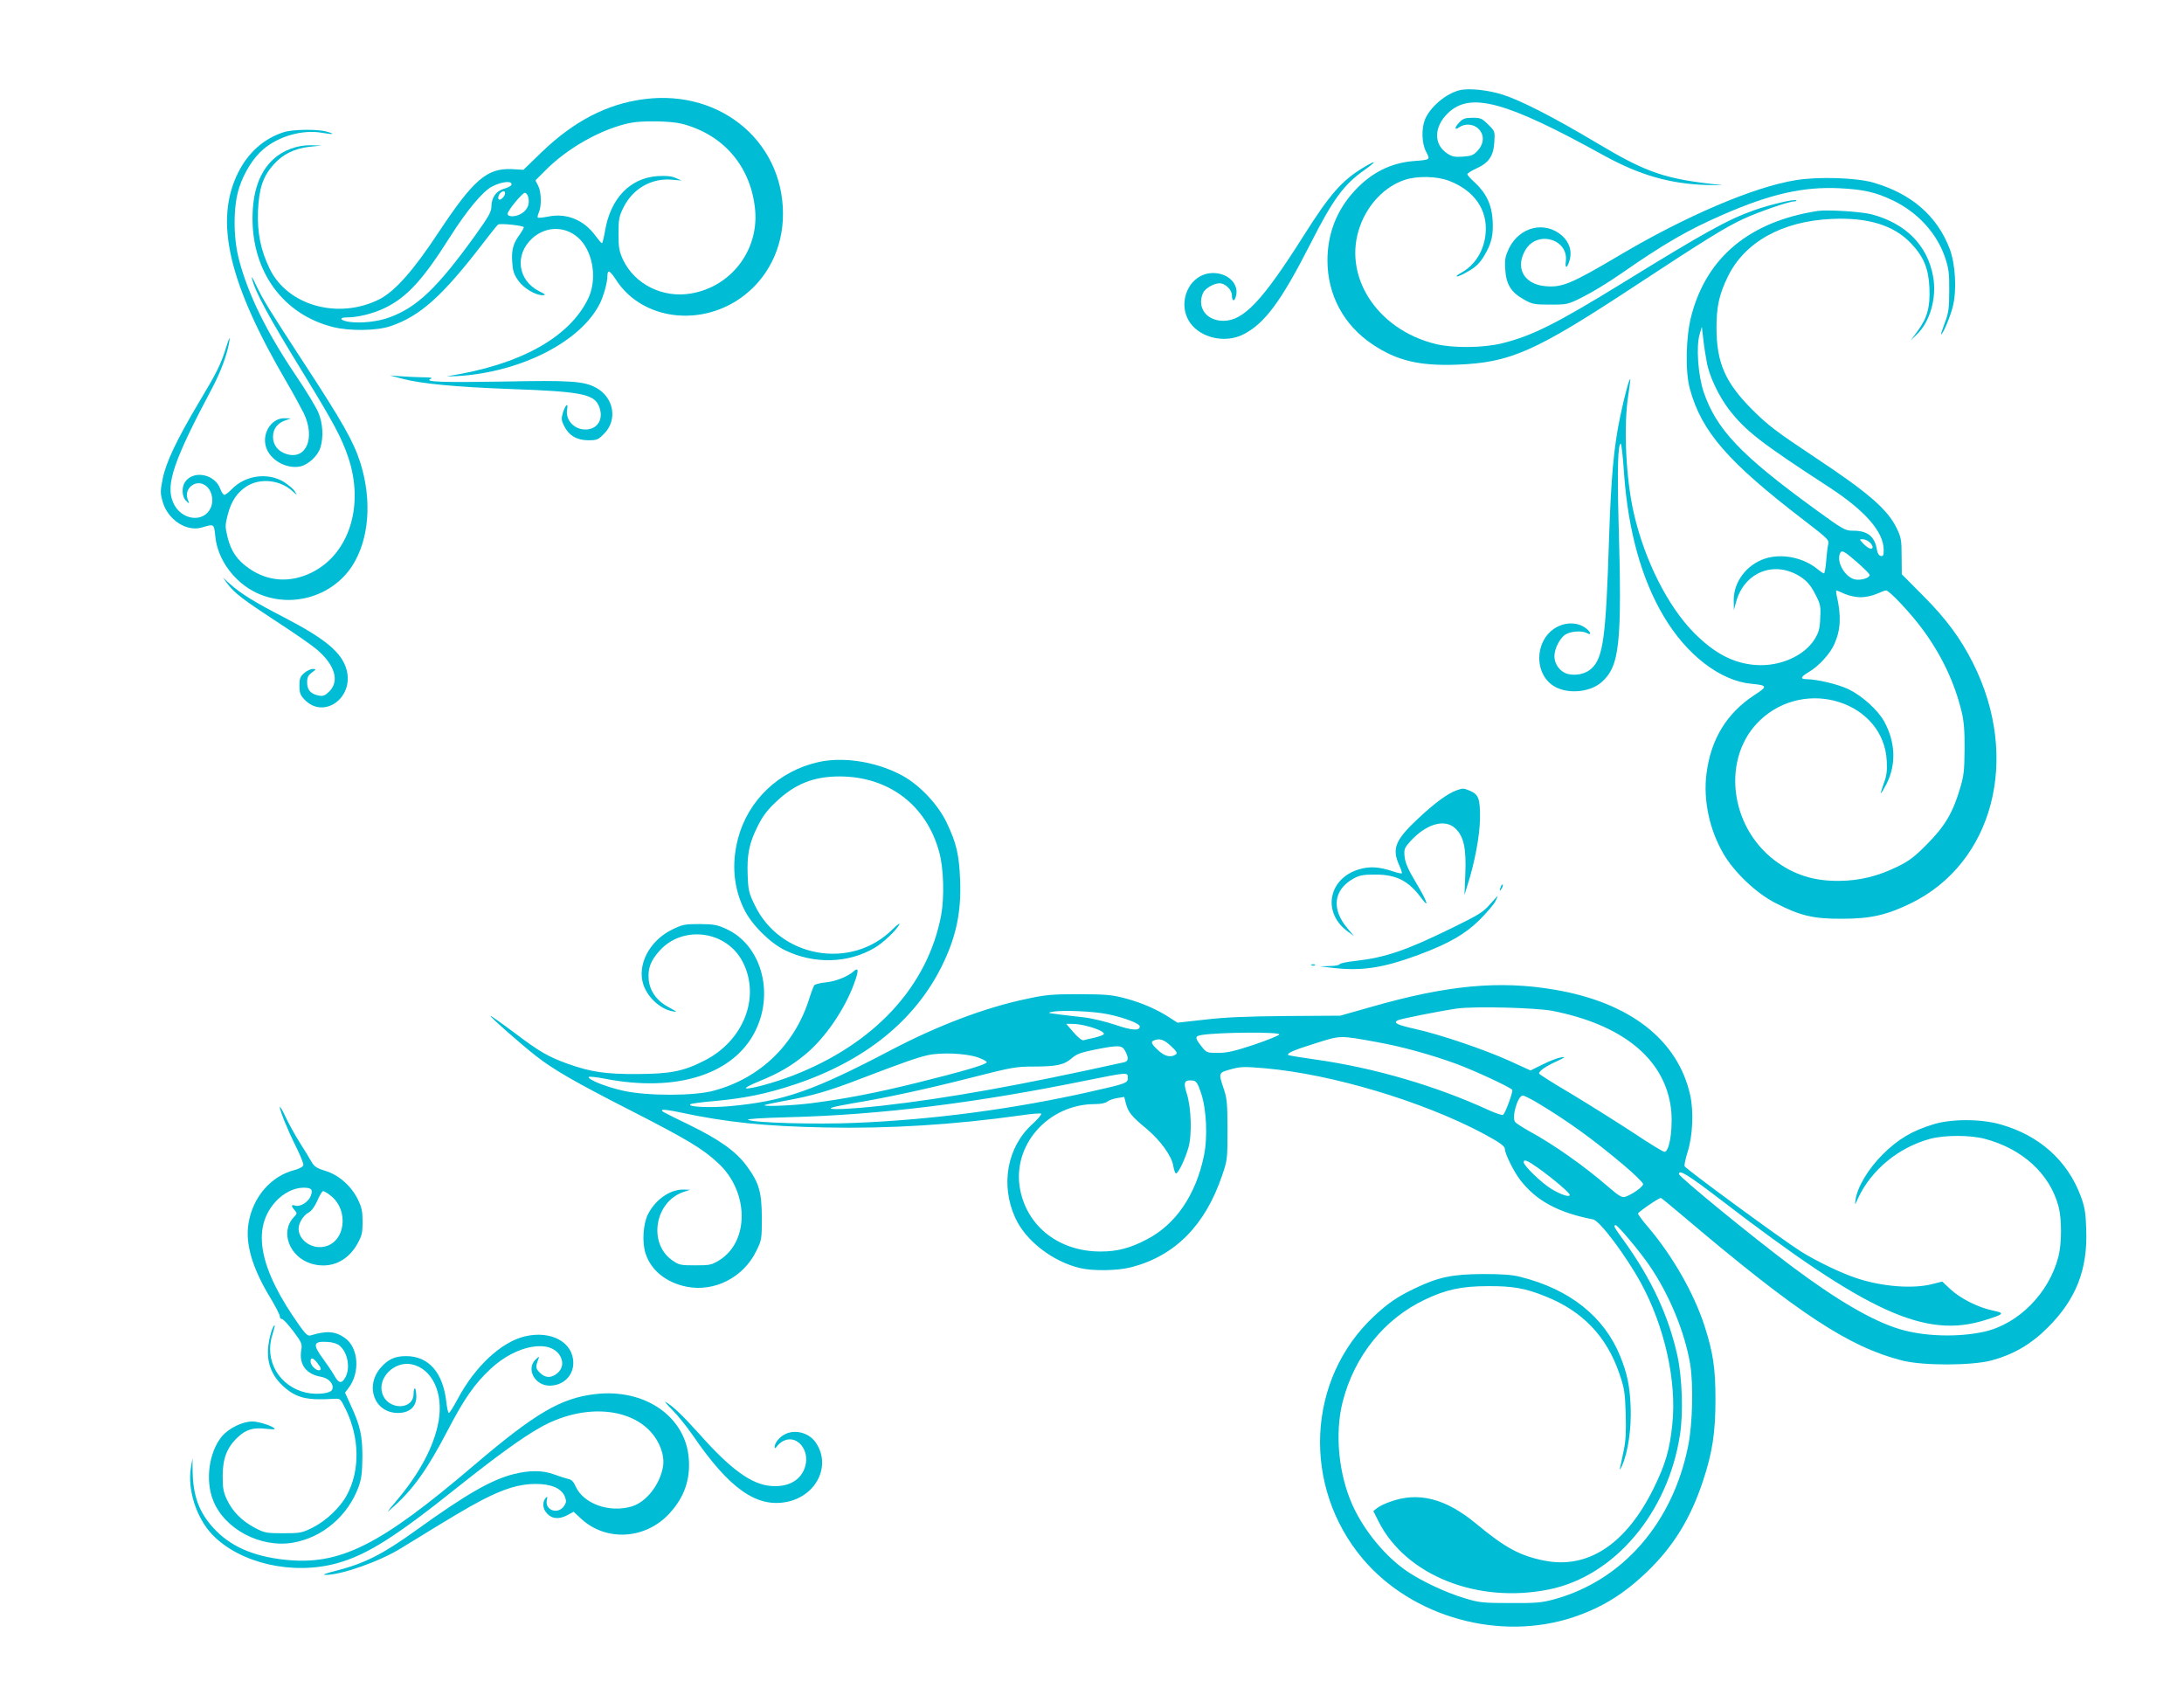 <?xml version="1.0" standalone="no"?>
<!DOCTYPE svg PUBLIC "-//W3C//DTD SVG 20010904//EN"
 "http://www.w3.org/TR/2001/REC-SVG-20010904/DTD/svg10.dtd">
<svg version="1.0" xmlns="http://www.w3.org/2000/svg"
 width="1280pt" height="989pt" viewBox="0 0 1280 989"
 preserveAspectRatio="xMidYMid meet">
<g transform="translate(0,989) scale(0.1,-0.1)"
fill="#00bcd4" stroke="none">
<path d="M8553 9361 c-79 -20 -170 -97 -201 -170 -22 -54 -20 -140 6 -190 25
-48 27 -47 -75 -55 -133 -11 -247 -69 -343 -173 -106 -114 -160 -253 -160
-409 0 -202 95 -379 264 -492 143 -96 275 -127 495 -119 312 12 454 74 1035
456 415 273 536 348 641 397 90 42 270 104 302 104 9 0 14 3 10 6 -9 9 -150
-24 -247 -58 -152 -54 -285 -127 -765 -423 -395 -243 -535 -313 -712 -357
-112 -27 -285 -29 -388 -4 -347 84 -551 403 -443 694 47 128 146 230 261 268
73 24 186 22 258 -5 148 -56 228 -169 216 -307 -8 -102 -63 -190 -146 -234
-20 -11 -29 -19 -21 -20 9 0 40 15 70 33 40 23 64 47 88 87 44 74 55 121 50
210 -5 90 -38 159 -105 221 -24 21 -43 43 -43 48 0 5 24 21 53 34 73 33 100
73 105 154 4 62 4 64 -36 103 -36 36 -44 40 -91 40 -42 0 -57 -5 -76 -25 -31
-31 -33 -52 -3 -31 34 24 85 20 113 -9 35 -34 34 -85 -4 -127 -24 -27 -36 -32
-87 -36 -50 -3 -65 0 -94 20 -79 53 -76 156 6 235 131 126 337 71 914 -248
209 -115 386 -166 600 -173 69 -2 107 -2 85 0 -328 35 -429 69 -726 246 -255
152 -445 249 -551 283 -88 28 -202 40 -255 26z"/>
<path d="M3775 9309 c-218 -28 -412 -129 -603 -313 l-104 -101 -69 4 c-145 6
-223 -61 -427 -368 -150 -228 -257 -348 -349 -395 -239 -120 -536 -38 -642
178 -53 109 -74 212 -69 340 6 133 29 201 90 270 54 62 124 96 213 106 l70 7
-62 2 c-81 1 -163 -29 -221 -82 -82 -76 -122 -191 -122 -348 0 -316 182 -562
470 -635 98 -25 258 -23 340 5 173 59 303 176 539 483 45 59 86 110 90 112 13
9 151 -6 151 -16 0 -5 -11 -24 -23 -41 -39 -52 -50 -92 -45 -162 3 -51 10 -73
34 -107 31 -46 101 -88 144 -88 21 1 19 4 -19 23 -127 63 -147 215 -41 311 84
76 205 72 282 -10 77 -83 97 -236 45 -344 -110 -228 -401 -389 -822 -454 -16
-2 8 -2 55 0 370 22 722 200 835 424 22 43 45 125 45 163 0 39 14 33 50 -22
140 -219 453 -277 698 -129 166 101 269 277 280 478 22 442 -353 769 -813 709z
m220 -144 c247 -63 408 -253 431 -508 20 -237 -143 -448 -377 -487 -165 -28
-330 54 -398 199 -22 48 -26 69 -26 151 0 84 3 102 28 152 55 113 166 176 286
165 l56 -5 -35 15 c-24 11 -56 14 -106 11 -161 -11 -276 -130 -308 -321 -7
-40 -15 -72 -18 -72 -4 0 -20 19 -37 42 -68 94 -170 136 -277 114 -32 -6 -60
-9 -62 -6 -3 3 0 16 6 30 17 37 15 121 -4 157 l-16 31 54 54 c133 136 335 249
503 283 70 14 237 11 300 -5z m-998 -359 c-2 -6 -21 -16 -43 -22 -46 -13 -74
-52 -74 -105 0 -30 -17 -60 -96 -170 -220 -305 -339 -419 -499 -478 -68 -26
-170 -37 -239 -27 -53 8 -62 26 -13 26 65 0 153 22 222 55 130 63 223 164 384
419 96 151 190 265 245 293 58 30 122 36 113 9z m-37 -49 c0 -14 -20 -37 -32
-37 -12 0 -10 24 4 38 16 16 28 15 28 -1z m136 -22 c10 -40 -4 -74 -39 -96
-34 -21 -82 -22 -82 -2 0 19 86 123 101 123 8 0 16 -11 20 -25z"/>
<path d="M1665 9116 c-118 -37 -211 -120 -270 -239 -140 -283 -56 -644 287
-1230 38 -65 82 -146 99 -180 68 -144 14 -273 -101 -238 -50 15 -80 53 -80
101 0 46 25 80 71 96 l34 12 -37 1 c-76 2 -134 -87 -109 -168 22 -75 117 -130
198 -115 48 9 107 63 121 112 19 62 14 141 -12 204 -13 31 -73 131 -135 222
-171 254 -280 477 -332 681 -33 131 -32 310 3 416 29 89 83 175 141 224 90 77
231 117 343 97 69 -12 83 -8 27 7 -51 15 -199 13 -248 -3z"/>
<path d="M7987 8906 c-123 -75 -193 -154 -349 -401 -239 -378 -350 -495 -468
-495 -100 0 -157 79 -119 164 12 26 63 56 97 56 33 0 72 -38 72 -71 0 -38 17
-38 25 1 15 68 -49 130 -135 130 -139 0 -218 -173 -134 -293 62 -87 202 -119
306 -69 128 63 224 191 400 537 131 258 194 343 311 426 81 57 77 65 -6 15z"/>
<path d="M10523 8834 c-243 -39 -644 -210 -1033 -441 -281 -166 -335 -189
-433 -180 -127 11 -180 110 -115 215 70 114 252 60 235 -70 -6 -47 9 -40 23
10 14 52 -3 103 -45 141 -101 88 -248 53 -311 -74 -22 -47 -26 -65 -22 -124 5
-87 34 -134 109 -176 50 -28 62 -30 155 -30 100 0 102 0 195 47 52 26 150 86
219 134 247 172 394 258 600 347 275 120 469 164 679 154 142 -7 214 -23 316
-72 147 -71 259 -195 306 -338 20 -60 24 -91 23 -192 0 -103 -4 -130 -26 -187
-14 -38 -24 -68 -22 -68 11 0 56 109 70 167 23 97 14 246 -19 334 -73 193
-225 325 -448 389 -99 29 -324 36 -456 14z"/>
<path d="M10655 8654 c-399 -61 -652 -270 -742 -613 -33 -124 -37 -329 -9
-430 69 -251 222 -427 669 -770 138 -106 148 -115 142 -140 -4 -14 -9 -59 -12
-98 -3 -40 -9 -73 -13 -73 -5 0 -21 11 -37 24 -83 69 -211 95 -310 62 -108
-36 -184 -138 -182 -246 l1 -55 13 48 c49 178 230 246 382 144 35 -24 56 -49
81 -97 31 -60 34 -71 30 -141 -2 -63 -8 -84 -33 -125 -61 -98 -204 -161 -344
-151 -130 9 -242 67 -363 189 -153 155 -288 422 -352 698 -48 209 -62 520 -32
700 7 47 12 87 11 88 -6 7 -34 -98 -59 -217 -38 -180 -54 -358 -66 -726 -18
-570 -34 -690 -103 -753 -33 -31 -92 -44 -140 -31 -44 12 -77 57 -77 104 1 47
35 112 69 129 34 18 93 21 122 6 28 -16 24 5 -7 29 -40 31 -103 37 -156 13
-148 -65 -157 -292 -16 -361 81 -39 200 -25 264 31 107 94 121 225 100 948 -8
296 -4 450 13 450 4 0 13 -78 19 -172 24 -339 103 -622 233 -840 133 -225 330
-377 512 -395 97 -9 98 -15 21 -65 -164 -107 -258 -260 -283 -465 -19 -153 18
-327 101 -468 63 -108 192 -230 304 -287 143 -74 222 -93 389 -92 167 0 260
21 401 89 486 235 648 851 368 1408 -73 146 -159 262 -294 397 l-124 125 -1
105 c0 95 -3 111 -29 165 -53 109 -164 206 -470 409 -236 157 -283 192 -376
285 -159 159 -210 276 -210 481 0 124 16 195 66 298 99 204 319 326 609 339
212 10 365 -37 465 -143 75 -79 103 -148 108 -261 5 -113 -13 -177 -70 -254
l-40 -54 36 35 c77 73 118 215 96 337 -32 185 -162 316 -365 368 -61 15 -255
27 -310 19z m-650 -897 c17 -80 70 -190 127 -265 98 -127 185 -195 588 -457
212 -138 320 -262 320 -368 0 -31 -3 -38 -17 -35 -11 2 -20 16 -23 38 -13 77
-55 110 -139 110 -48 0 -56 5 -223 126 -437 318 -579 468 -654 689 -32 98 -44
264 -23 335 l13 45 9 -75 c4 -41 15 -106 22 -143z m955 -1047 c24 -24 18 -45
-8 -31 -10 5 -26 19 -36 30 -19 21 -19 21 2 21 12 0 31 -9 42 -20z m-78 -113
c39 -34 73 -68 75 -74 6 -18 -46 -35 -83 -29 -58 11 -111 98 -91 151 10 25 23
18 99 -48z m-71 -187 c25 -11 66 -20 94 -20 28 0 69 9 94 20 24 11 49 20 55
20 19 0 145 -134 214 -228 111 -150 188 -313 229 -484 13 -53 18 -112 17 -218
-1 -128 -4 -156 -28 -235 -42 -140 -88 -217 -191 -321 -74 -75 -105 -99 -175
-133 -115 -56 -222 -82 -340 -83 -149 -2 -268 36 -379 120 -269 204 -311 608
-85 822 268 254 725 106 742 -240 3 -58 -1 -87 -17 -129 -11 -30 -19 -56 -17
-58 2 -3 17 23 34 56 56 113 51 242 -15 363 -37 67 -129 150 -209 189 -61 29
-182 58 -246 59 -40 0 -35 14 15 43 56 33 124 107 148 163 37 83 41 164 14
282 -4 17 -5 32 -2 32 2 0 24 -9 48 -20z"/>
<path d="M1476 8260 c21 -84 92 -216 310 -571 171 -280 216 -364 255 -479 95
-282 6 -565 -212 -674 -126 -63 -257 -55 -368 22 -70 48 -107 101 -127 183
-15 61 -15 71 0 130 21 82 55 133 113 170 79 49 195 37 267 -29 30 -27 30 -27
14 -2 -8 14 -37 38 -63 55 -94 58 -226 41 -306 -41 -18 -19 -38 -34 -44 -34
-6 0 -17 16 -24 35 -31 87 -157 112 -206 41 -22 -31 -19 -89 6 -111 20 -19 20
-19 9 9 -23 60 42 117 98 85 40 -22 58 -85 38 -132 -39 -95 -178 -77 -222 30
-44 104 4 245 229 668 53 100 91 205 102 280 3 26 -3 13 -18 -35 -34 -109 -54
-149 -163 -331 -129 -217 -192 -350 -211 -447 -14 -71 -14 -83 1 -134 30 -104
140 -176 229 -149 73 21 71 23 79 -53 13 -135 111 -268 241 -330 198 -93 440
-26 560 156 101 155 119 386 48 609 -39 122 -108 243 -328 579 -208 319 -242
374 -283 461 -16 35 -27 53 -24 39z"/>
<path d="M2360 7670 c112 -29 311 -48 640 -60 395 -14 478 -29 508 -95 32 -69
3 -133 -63 -141 -73 -9 -134 51 -121 119 8 41 -11 24 -25 -22 -10 -33 -9 -45
7 -77 28 -56 75 -84 142 -84 50 0 58 3 92 38 81 80 58 212 -45 269 -72 40
-152 45 -546 37 -353 -6 -470 -2 -424 16 13 6 -2 9 -46 9 -36 1 -95 3 -130 6
l-64 5 75 -20z"/>
<path d="M1334 6468 c40 -53 89 -91 291 -223 99 -64 204 -137 233 -162 105
-90 133 -184 72 -245 -26 -25 -36 -29 -62 -24 -47 9 -68 33 -68 77 0 29 6 42
28 58 26 19 26 20 5 21 -12 0 -35 -11 -50 -24 -24 -21 -28 -32 -28 -74 0 -42
5 -56 30 -82 112 -117 291 10 246 176 -27 99 -123 180 -364 305 -180 93 -255
140 -318 196 l-43 38 28 -37z"/>
<path d="M4796 5424 c-232 -52 -412 -224 -471 -449 -38 -147 -26 -288 37 -415
42 -87 151 -196 238 -238 169 -83 371 -78 525 13 50 29 127 102 145 136 8 14
-8 3 -39 -27 -242 -241 -661 -167 -808 143 -34 69 -38 88 -41 174 -5 120 9
189 59 288 29 59 57 95 108 143 110 104 220 148 371 148 289 0 511 -169 585
-445 26 -94 30 -264 11 -368 -79 -418 -392 -756 -872 -941 -104 -40 -246 -79
-271 -74 -10 2 25 21 77 42 114 46 192 92 271 158 114 94 230 263 285 415 28
76 27 97 -3 71 -36 -32 -108 -60 -165 -65 -32 -3 -61 -11 -66 -17 -4 -6 -18
-42 -30 -81 -85 -268 -287 -463 -557 -536 -114 -32 -386 -32 -527 -2 -98 21
-208 64 -208 81 0 5 42 1 93 -9 425 -83 763 26 887 286 108 226 28 499 -173
591 -54 25 -74 28 -157 29 -88 0 -101 -3 -162 -33 -132 -65 -206 -207 -167
-323 25 -74 99 -142 169 -155 32 -6 30 -4 -20 23 -70 37 -111 94 -118 161 -6
67 11 112 63 170 138 154 396 118 489 -67 104 -205 4 -461 -227 -577 -121 -62
-199 -77 -392 -78 -184 -1 -274 12 -410 61 -113 41 -162 69 -309 180 -76 57
-140 102 -142 100 -5 -4 177 -164 266 -234 103 -81 233 -156 561 -323 326
-167 417 -221 508 -306 181 -167 184 -459 7 -569 -46 -28 -56 -30 -142 -30
-86 0 -95 2 -135 30 -141 100 -102 340 64 399 l42 14 -40 1 c-78 1 -163 -58
-207 -144 -29 -56 -36 -167 -14 -232 32 -98 121 -169 239 -193 163 -33 333 53
409 208 32 65 33 70 33 197 -1 151 -16 204 -90 304 -62 84 -157 152 -335 239
-174 85 -165 80 -157 88 3 3 50 -3 104 -15 272 -58 496 -81 848 -88 375 -8
758 16 1149 71 59 9 112 13 118 10 5 -3 -18 -31 -51 -61 -148 -133 -189 -356
-101 -549 60 -134 219 -257 380 -295 75 -18 221 -16 300 5 256 66 433 245 532
536 32 93 32 99 32 270 0 153 -3 183 -22 240 -32 94 -31 94 42 114 57 16 79
16 198 6 392 -34 923 -193 1278 -381 100 -54 130 -75 130 -93 1 -29 52 -132
90 -181 94 -122 222 -191 427 -231 39 -7 193 -213 281 -374 138 -254 210 -575
183 -827 -15 -149 -41 -237 -111 -378 -161 -325 -385 -472 -641 -420 -141 28
-229 76 -394 213 -182 152 -344 193 -512 130 -29 -10 -62 -27 -73 -36 l-21
-17 30 -60 c160 -317 580 -485 1001 -399 382 78 696 449 766 906 20 129 13
334 -15 463 -51 232 -151 448 -312 672 -61 84 -66 93 -49 93 12 0 146 -160
199 -239 116 -170 206 -390 237 -576 19 -120 14 -344 -11 -473 -89 -454 -384
-794 -786 -904 -73 -20 -106 -23 -259 -22 -160 0 -183 3 -265 28 -108 32 -251
99 -337 157 -128 87 -252 237 -320 386 -83 183 -106 422 -59 608 69 269 244
487 484 600 122 58 213 78 367 78 146 1 220 -12 338 -60 217 -86 359 -235 433
-453 29 -85 33 -109 37 -236 3 -104 0 -160 -12 -215 -8 -41 -18 -85 -21 -99
-4 -17 0 -14 11 10 35 76 56 218 51 345 -5 123 -20 195 -61 297 -94 232 -296
393 -584 465 -49 13 -108 17 -222 17 -179 -1 -260 -18 -398 -84 -102 -49 -155
-85 -239 -163 -395 -369 -424 -997 -66 -1422 290 -343 805 -486 1237 -341 168
57 295 136 433 269 151 146 251 309 323 526 56 168 74 285 74 481 0 183 -14
275 -65 433 -62 189 -185 405 -328 574 -34 39 -61 76 -61 81 0 9 121 92 134
92 3 0 65 -51 138 -113 667 -565 965 -761 1277 -840 123 -31 408 -30 524 1
128 35 230 94 328 192 166 165 235 340 226 575 -3 99 -9 133 -32 195 -78 209
-243 357 -471 421 -115 33 -290 33 -394 0 -125 -38 -206 -87 -296 -176 -84
-84 -148 -190 -159 -265 -5 -35 -5 -35 15 9 77 165 237 297 421 347 84 23 233
23 319 1 223 -58 384 -206 435 -398 19 -72 19 -216 -1 -293 -55 -214 -234
-395 -435 -440 -154 -34 -355 -28 -498 16 -156 47 -367 170 -631 368 -231 173
-660 524 -660 540 0 29 54 -5 245 -151 865 -664 1201 -816 1552 -704 111 35
114 40 43 55 -87 18 -191 71 -249 125 l-48 45 -59 -15 c-113 -29 -294 -15
-444 35 -90 30 -230 97 -325 156 -102 64 -676 484 -682 500 -2 7 5 43 17 81
31 95 37 239 16 335 -72 324 -353 543 -793 618 -326 56 -632 27 -1078 -101
l-180 -51 -315 -2 c-230 -2 -359 -7 -477 -21 l-162 -18 -39 25 c-74 50 -166
90 -261 116 -86 23 -115 25 -276 26 -158 0 -196 -3 -310 -28 -240 -50 -517
-155 -790 -298 -457 -240 -630 -301 -945 -330 -120 -11 -252 -5 -234 11 5 4
70 13 144 19 174 16 303 42 468 97 407 136 700 370 860 690 85 171 117 318
109 509 -6 150 -22 216 -79 336 -54 112 -168 230 -275 283 -149 76 -335 103
-477 71z m4304 -1458 c402 -80 644 -272 690 -549 19 -110 -2 -277 -35 -277 -8
0 -90 50 -181 111 -92 60 -254 162 -360 226 -107 63 -194 118 -194 122 0 15
37 41 100 70 53 25 59 29 30 25 -19 -3 -68 -21 -107 -41 l-73 -36 -127 58
c-147 66 -403 153 -548 185 -106 24 -129 35 -106 50 16 9 247 55 351 70 105
14 462 5 560 -14z m-2604 -20 c95 -20 184 -54 184 -71 0 -27 -46 -24 -145 10
-57 19 -139 39 -190 44 -224 26 -214 24 -175 32 52 11 245 3 326 -15z m-121
-70 c58 -15 95 -33 95 -45 0 -5 -24 -14 -52 -21 -29 -6 -60 -14 -68 -16 -9 -2
-33 17 -58 46 l-43 50 38 0 c21 0 61 -6 88 -14z m1123 -48 c-2 -6 -69 -33
-148 -60 -115 -38 -158 -48 -211 -48 -66 0 -68 1 -98 39 -39 49 -39 59 2 66
98 16 460 19 455 3z m568 -44 c147 -26 324 -75 471 -129 110 -41 317 -137 326
-152 6 -9 -38 -130 -53 -146 -4 -4 -42 8 -86 28 -309 142 -672 248 -1014 296
-85 12 -157 24 -159 26 -13 10 30 29 155 68 155 49 143 48 360 9z m-1203 -24
c35 -33 39 -42 27 -50 -29 -19 -65 -10 -102 25 -40 37 -46 50 -25 58 33 14 60
5 100 -33z m-268 -30 c21 -40 19 -59 -7 -65 -620 -137 -1033 -211 -1423 -255
-184 -20 -328 -26 -290 -11 11 5 67 16 125 26 190 31 435 84 693 150 240 61
261 65 368 65 132 0 177 10 222 50 26 23 54 33 133 49 143 28 160 27 179 -9z
m-865 -36 c30 -11 54 -23 53 -29 -2 -13 -133 -52 -408 -120 -238 -59 -420 -94
-613 -119 -112 -15 -291 -22 -281 -12 2 2 57 14 123 26 151 27 255 57 436 127
254 97 334 125 395 139 79 18 223 12 295 -12z m880 -119 c0 -32 -4 -34 -226
-84 -446 -100 -911 -162 -1366 -181 -238 -10 -603 0 -634 18 -10 5 82 11 238
15 542 14 1103 84 1753 217 234 47 235 47 235 15z m429 -90 c32 -94 40 -259
17 -368 -47 -228 -165 -402 -333 -489 -98 -52 -174 -72 -273 -72 -241 0 -428
144 -471 362 -50 259 162 502 440 502 32 0 61 6 70 14 9 8 35 17 58 21 l42 7
10 -40 c14 -51 34 -75 121 -147 81 -68 147 -159 156 -216 4 -22 10 -42 15 -45
11 -7 53 78 74 150 22 76 17 236 -10 319 -21 65 -14 80 35 75 21 -3 29 -13 49
-73z m1979 -62 c177 -107 317 -208 500 -362 61 -52 112 -101 112 -110 0 -16
-67 -63 -107 -75 -17 -5 -37 7 -95 57 -143 124 -317 247 -465 328 -39 22 -77
46 -83 54 -22 27 15 155 45 155 8 0 50 -21 93 -47z m-4 -377 c88 -63 186 -146
186 -158 0 -16 -50 0 -108 35 -54 32 -162 136 -162 156 0 20 22 11 84 -33z"/>
<path d="M8535 5258 c-52 -19 -127 -74 -226 -167 -132 -124 -152 -174 -109
-270 11 -24 18 -46 16 -49 -3 -2 -26 3 -53 12 -81 27 -135 30 -197 12 -183
-54 -219 -257 -64 -367 l33 -24 -37 44 c-96 112 -83 226 32 291 38 21 58 25
130 25 125 0 196 -37 271 -139 51 -68 31 -13 -33 93 -46 77 -62 115 -66 151
-4 44 -1 51 32 88 95 105 204 136 266 77 49 -47 64 -116 58 -265 l-5 -125 17
56 c43 132 73 294 74 394 1 114 -8 139 -59 161 -39 16 -40 16 -80 2z"/>
<path d="M8796 4695 c-9 -26 -7 -32 5 -12 6 10 9 21 6 23 -2 3 -7 -2 -11 -11z"/>
<path d="M8731 4589 c-38 -44 -68 -62 -215 -134 -275 -135 -396 -176 -571
-196 -49 -5 -91 -14 -93 -19 -2 -6 -29 -11 -60 -11 l-57 -2 60 -7 c180 -23
307 -4 520 75 176 66 271 120 356 204 42 42 84 91 93 109 9 17 15 32 14 32 -2
-1 -23 -24 -47 -51z"/>
<path d="M7688 4233 c7 -3 16 -2 19 1 4 3 -2 6 -13 5 -11 0 -14 -3 -6 -6z"/>
<path d="M1640 3403 c0 -22 46 -135 94 -231 26 -52 46 -101 44 -110 -2 -9 -22
-20 -50 -28 -139 -35 -245 -157 -271 -310 -21 -121 21 -265 129 -442 30 -50
54 -97 54 -106 0 -9 6 -16 13 -16 7 0 36 -32 66 -71 50 -67 53 -74 46 -114
-12 -83 30 -138 116 -153 47 -8 78 -44 66 -75 -9 -23 -89 -32 -153 -18 -158
36 -247 189 -197 341 10 32 16 57 12 54 -16 -10 -39 -102 -39 -158 0 -80 32
-149 94 -203 75 -66 135 -80 296 -70 34 2 36 0 66 -61 82 -167 85 -361 6 -505
-38 -71 -123 -151 -200 -189 -62 -31 -73 -33 -172 -33 -98 0 -109 2 -165 31
-77 41 -131 95 -164 164 -22 46 -26 69 -26 140 0 104 26 170 90 229 48 45 91
57 166 48 27 -3 49 -4 49 -1 0 13 -90 44 -131 44 -58 0 -139 -40 -179 -88 -75
-91 -98 -256 -51 -374 66 -169 279 -281 469 -248 173 30 322 158 384 328 16
45 21 82 22 172 0 128 -12 183 -69 307 l-33 72 19 25 c71 90 61 238 -19 295
-56 40 -107 44 -199 16 -18 -6 -29 3 -65 53 -239 335 -286 572 -143 730 45 50
108 82 163 82 49 0 58 -11 42 -51 -15 -35 -62 -63 -90 -54 -24 8 -25 -2 -3
-27 15 -17 15 -20 -6 -42 -81 -86 -24 -234 106 -272 108 -31 209 13 267 116
27 48 31 65 31 130 0 62 -5 85 -28 132 -39 79 -112 143 -191 167 -50 15 -64
25 -80 52 -11 19 -41 70 -69 113 -27 43 -65 111 -83 150 -18 39 -33 65 -34 59z
m296 -518 c115 -88 87 -284 -44 -302 -72 -10 -142 43 -142 107 0 33 28 78 58
94 17 9 36 34 52 70 13 31 28 56 34 56 5 0 24 -11 42 -25z m55 -881 c47 -41
63 -129 34 -184 -21 -40 -40 -38 -65 8 -11 20 -41 64 -65 97 -65 88 -60 107
28 101 28 -2 56 -11 68 -22z m-132 -100 c24 -30 27 -44 9 -44 -19 0 -48 31
-48 52 0 26 15 22 39 -8z"/>
<path d="M3077 2059 c-139 -33 -293 -176 -395 -368 -24 -45 -47 -81 -51 -81
-5 0 -11 28 -15 63 -19 173 -103 270 -236 270 -65 0 -105 -18 -148 -67 -96
-110 -37 -266 100 -266 68 0 108 36 108 95 0 24 -4 46 -8 49 -4 2 -8 -11 -8
-31 0 -98 -151 -98 -183 0 -31 92 71 193 172 172 119 -25 186 -166 158 -331
-26 -149 -113 -311 -252 -474 -55 -65 -58 -70 -20 -36 122 107 207 227 327
458 94 180 156 270 249 356 151 142 355 178 410 72 19 -37 11 -74 -22 -100
-35 -27 -69 -25 -99 6 -25 24 -26 33 -9 79 7 19 6 18 -16 -2 -57 -55 -5 -153
82 -153 79 0 139 57 139 133 0 121 -129 192 -283 156z"/>
<path d="M3485 1720 c-199 -24 -348 -111 -705 -415 -557 -475 -789 -590 -1113
-555 -189 21 -322 81 -419 189 -82 91 -116 186 -119 326 l-1 80 -9 -55 c-22
-128 32 -295 125 -393 163 -169 472 -240 734 -167 172 48 340 154 699 441 235
187 385 296 493 356 238 133 511 120 645 -29 53 -59 81 -138 71 -201 -17 -105
-98 -210 -184 -235 -130 -39 -283 16 -328 117 -12 28 -25 41 -43 44 -14 3 -51
15 -81 26 -70 26 -146 26 -242 2 -131 -34 -277 -118 -573 -331 -195 -140 -296
-191 -470 -236 -57 -14 -78 -23 -59 -23 90 -2 318 78 444 156 314 193 393 240
478 284 130 67 218 93 312 93 91 0 150 -26 170 -73 10 -26 10 -35 -4 -56 -35
-53 -115 -25 -101 35 4 17 3 22 -4 15 -22 -22 -22 -61 -1 -87 29 -38 72 -44
121 -19 l41 22 45 -42 c147 -135 380 -120 519 35 84 92 120 195 111 316 -17
249 -259 416 -552 380z"/>
<path d="M3941 1627 c31 -31 85 -98 120 -149 214 -313 374 -425 552 -389 177
37 262 220 164 353 -40 53 -119 73 -177 43 -32 -16 -60 -51 -60 -74 0 -11 4
-9 15 5 8 12 27 27 43 33 75 31 147 -56 122 -149 -22 -82 -96 -126 -200 -118
-114 8 -236 96 -419 302 -101 112 -157 166 -201 191 -8 5 10 -17 41 -48z"/>
</g>
</svg>
